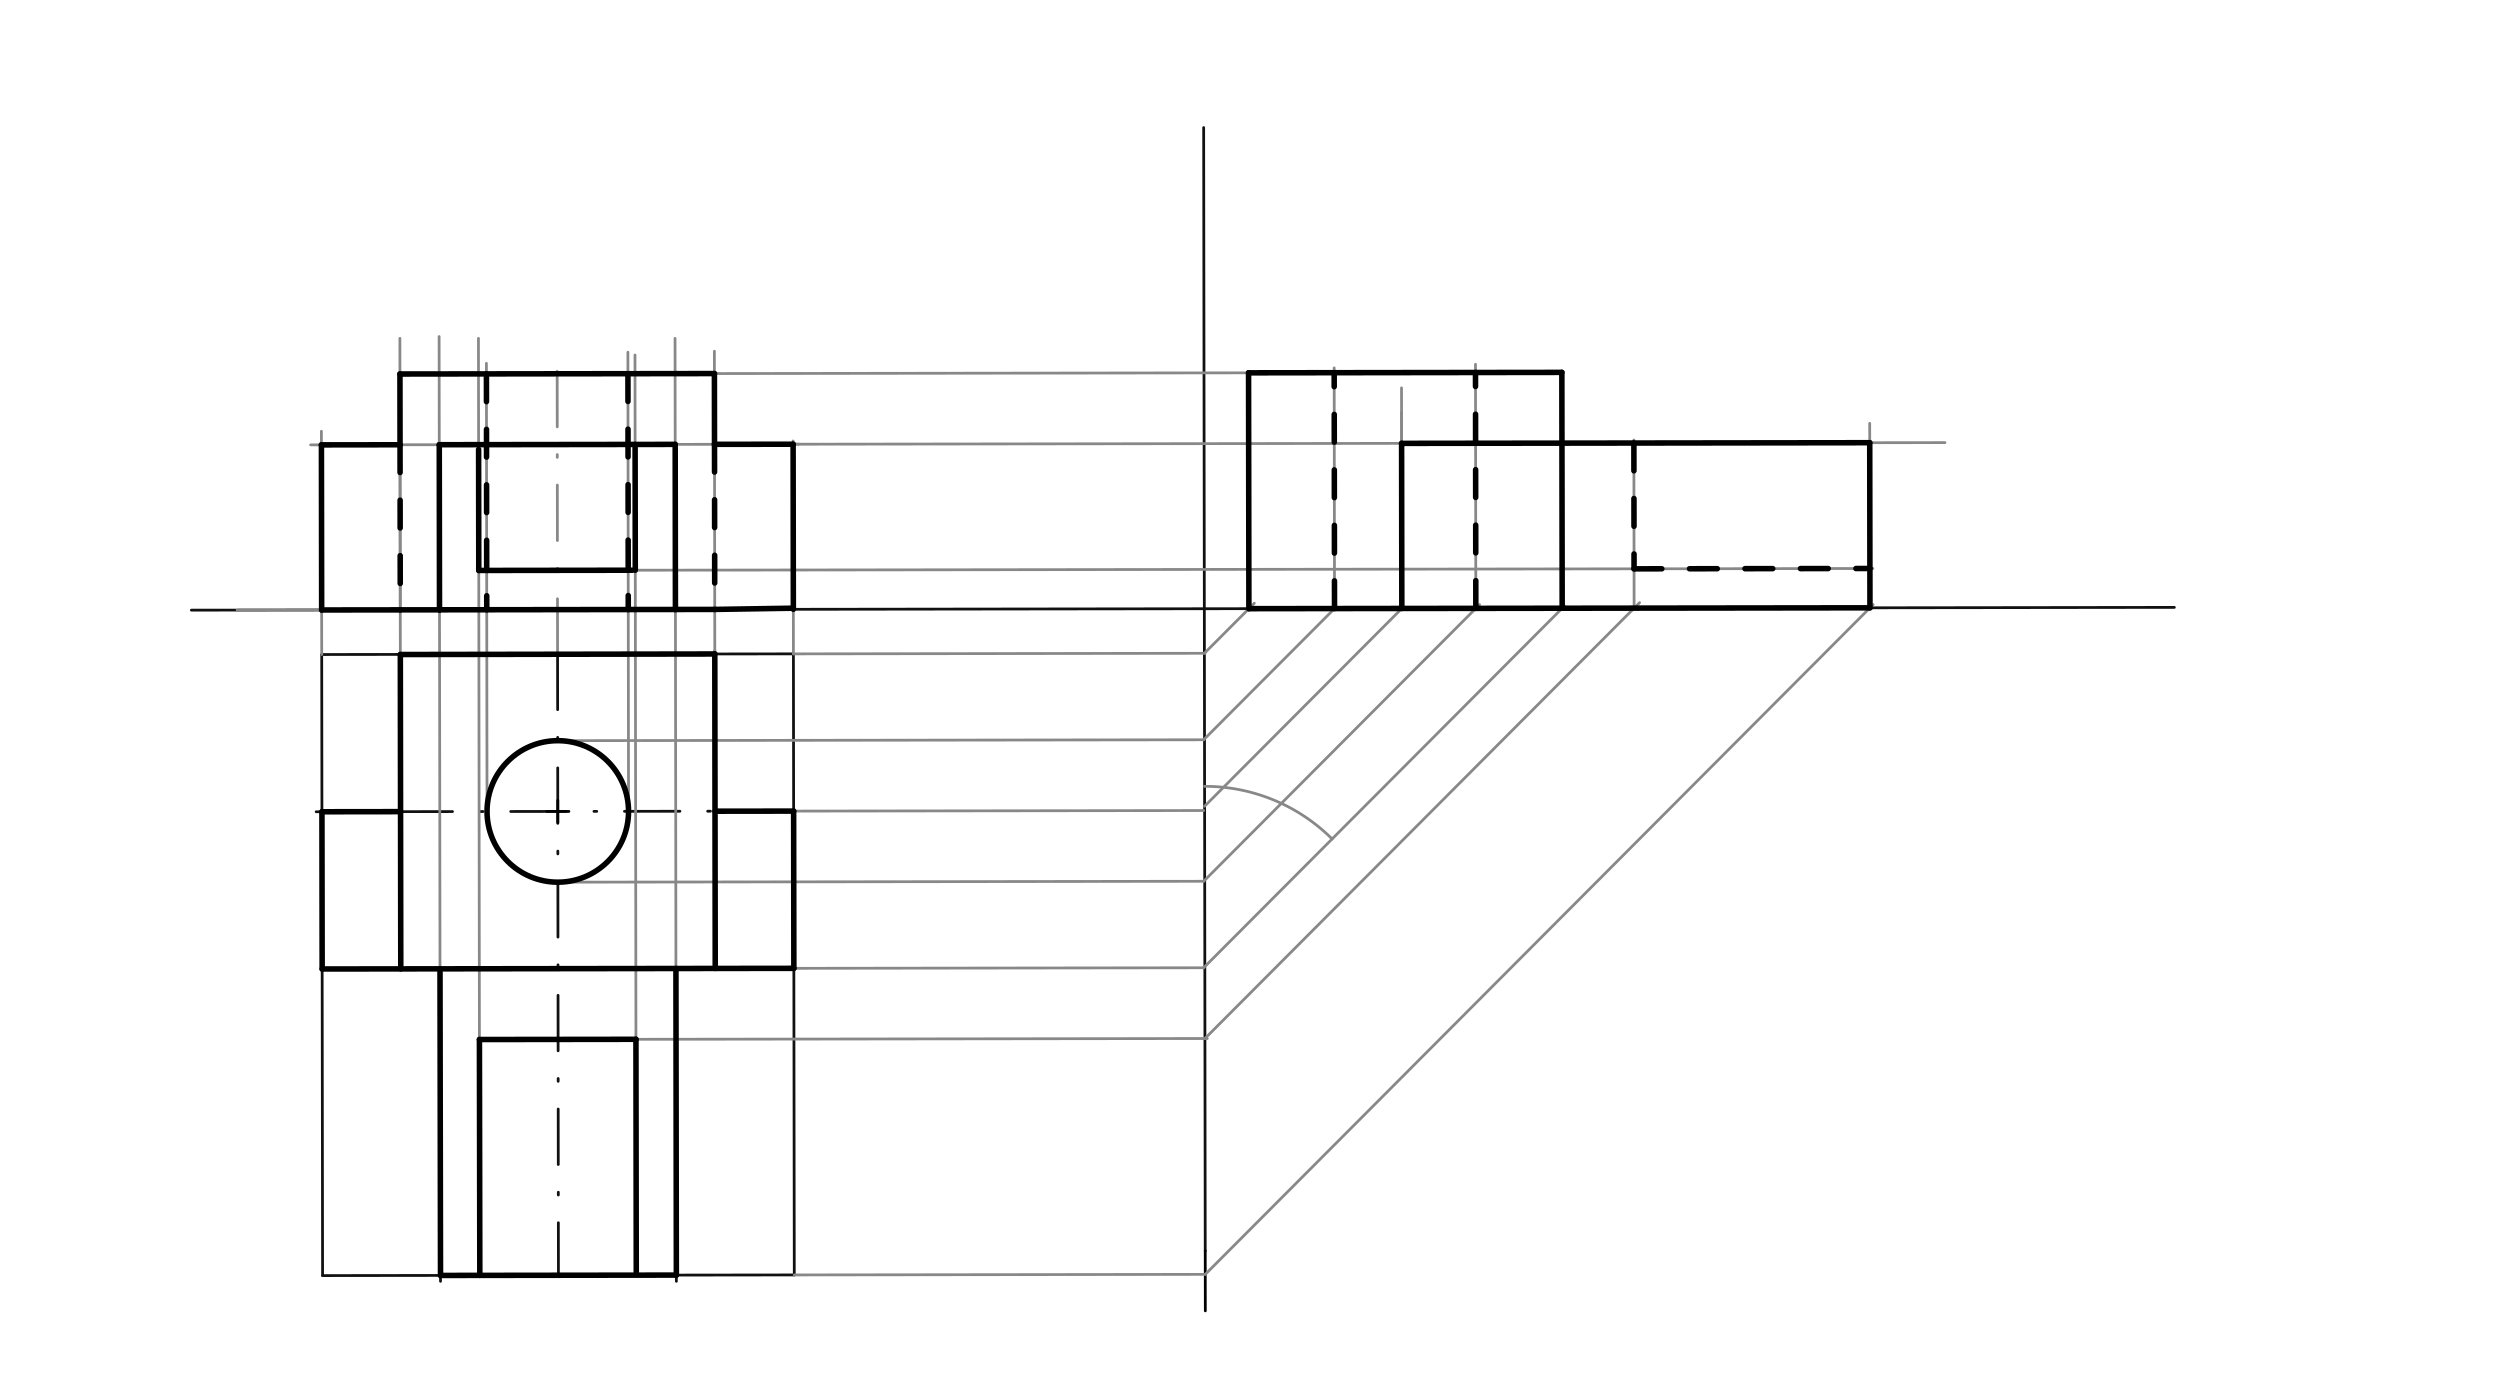 <svg xmlns="http://www.w3.org/2000/svg" class="svg--816" height="100%" preserveAspectRatio="xMidYMid meet" viewBox="0 0 901.417 498.898" width="100%"><defs><marker id="marker-arrow" markerHeight="16" markerUnits="userSpaceOnUse" markerWidth="24" orient="auto-start-reverse" refX="24" refY="4" viewBox="0 0 24 8"><path d="M 0 0 L 24 4 L 0 8 z" stroke="inherit"></path></marker></defs><g class="aux-layer--949"><g class="element--733"><line stroke="#111111" stroke-dasharray="none" stroke-linecap="round" stroke-width="1" x1="69" x2="784" y1="220" y2="219"></line></g><g class="element--733"><line stroke="#111111" stroke-dasharray="none" stroke-linecap="round" stroke-width="1" x1="434" x2="434.566" y1="46" y2="451"></line></g><g class="element--733"><line stroke="#111111" stroke-dasharray="none" stroke-linecap="round" stroke-width="1" x1="116" x2="286.079" y1="236" y2="235.762"></line></g><g class="element--733"><line stroke="#111111" stroke-dasharray="none" stroke-linecap="round" stroke-width="1" x1="116" x2="116.313" y1="236" y2="459.937"></line></g><g class="element--733"><line stroke="#111111" stroke-dasharray="none" stroke-linecap="round" stroke-width="1" x1="116.313" x2="286.392" y1="459.937" y2="459.699"></line></g><g class="element--733"><line stroke="#111111" stroke-dasharray="none" stroke-linecap="round" stroke-width="1" x1="286.079" x2="286.392" y1="235.762" y2="459.699"></line></g><g class="element--733"><line stroke="#000000" stroke-dasharray="none" stroke-linecap="round" stroke-width="1" x1="434.566" x2="434.597" y1="451" y2="472.65"></line></g><g class="element--733"><line stroke="#111111" stroke-dasharray="20, 10, 1, 10" stroke-linecap="round" stroke-width="1" x1="201.039" x2="201.352" y1="235.881" y2="459.818"></line></g><g class="element--733"><line stroke="#111111" stroke-dasharray="20, 10, 1, 10" stroke-linecap="round" stroke-width="1" x1="286.158" x2="114" y1="292.455" y2="292.696"></line></g><g class="element--733"><line stroke="#111111" stroke-dasharray="none" stroke-linecap="round" stroke-width="1" x1="286.237" x2="116.157" y1="349.148" y2="349.386"></line></g><g class="element--733"><line stroke="#111111" stroke-dasharray="none" stroke-linecap="round" stroke-width="1" x1="257.891" x2="257.731" y1="349.187" y2="234.65"></line></g><g class="element--733"><line stroke="#111111" stroke-dasharray="none" stroke-linecap="round" stroke-width="1" x1="144.505" x2="144.346" y1="349.346" y2="236"></line></g><g class="element--733"><line stroke="#111111" stroke-dasharray="none" stroke-linecap="round" stroke-width="1" x1="158.678" x2="158.836" y1="349.326" y2="462"></line></g><g class="element--733"><line stroke="#111111" stroke-dasharray="none" stroke-linecap="round" stroke-width="1" x1="243.718" x2="243.875" y1="349.207" y2="462"></line></g><g class="element--733"><line stroke="#111111" stroke-dasharray="none" stroke-linecap="round" stroke-width="1" x1="172.865" x2="229.3" y1="374.818" y2="374.739"></line></g><g class="element--733"><line stroke="#888888" stroke-dasharray="none" stroke-linecap="round" stroke-width="1" x1="158.65" x2="158.331" y1="349.326" y2="121.35"></line></g><g class="element--733"><line stroke="#888888" stroke-dasharray="none" stroke-linecap="round" stroke-width="1" x1="243.718" x2="243.4" y1="349.207" y2="122"></line></g><g class="element--733"><line stroke="#888888" stroke-dasharray="none" stroke-linecap="round" stroke-width="1" x1="172.865" x2="172.512" y1="374.818" y2="122"></line></g><g class="element--733"><line stroke="#888888" stroke-dasharray="none" stroke-linecap="round" stroke-width="1" x1="229.3" x2="228.955" y1="374.739" y2="128"></line></g><g class="element--733"><line stroke="#888888" stroke-dasharray="none" stroke-linecap="round" stroke-width="1" x1="144.346" x2="144.187" y1="236" y2="122"></line></g><g class="element--733"><line stroke="#888888" stroke-dasharray="none" stroke-linecap="round" stroke-width="1" x1="257.732" x2="257.579" y1="235.802" y2="126.65"></line></g><g class="element--733"><line stroke="#888888" stroke-dasharray="none" stroke-linecap="round" stroke-width="1" x1="144.324" x2="144.205" y1="219.895" y2="134.855"></line></g><g class="element--733"><line stroke="#888888" stroke-dasharray="none" stroke-linecap="round" stroke-width="1" x1="144.205" x2="259.3" y1="134.855" y2="134.694"></line></g><g class="element--733"><line stroke="#888888" stroke-dasharray="none" stroke-linecap="round" stroke-width="1" x1="116" x2="115.887" y1="236" y2="155.5"></line></g><g class="element--733"><line stroke="#888888" stroke-dasharray="none" stroke-linecap="round" stroke-width="1" x1="286.079" x2="285.971" y1="235.762" y2="159"></line></g><g class="element--733"><line stroke="#888888" stroke-dasharray="none" stroke-linecap="round" stroke-width="1" x1="85.5" x2="243.453" y1="219.977" y2="219.756"></line></g><g class="element--733"><line stroke="#888888" stroke-dasharray="none" stroke-linecap="round" stroke-width="1" x1="243.453" x2="288" y1="160.228" y2="160.166"></line></g><g class="element--733"><line stroke="#888888" stroke-dasharray="none" stroke-linecap="round" stroke-width="1" x1="158.386" x2="112" y1="160.347" y2="160.412"></line></g><g class="element--733"><line stroke="#888888" stroke-dasharray="none" stroke-linecap="round" stroke-width="1" x1="175.607" x2="175.381" y1="292.61" y2="131"></line></g><g class="element--733"><line stroke="#888888" stroke-dasharray="none" stroke-linecap="round" stroke-width="1" x1="226.63" x2="226.399" y1="292.538" y2="127"></line></g><g class="element--733"><line stroke="#888888" stroke-dasharray="20, 10, 1, 10" stroke-linecap="round" stroke-width="1" x1="201.039" x2="200.891" y1="235.901" y2="130"></line></g><g class="element--733"><line stroke="#888888" stroke-dasharray="none" stroke-linecap="round" stroke-width="1" x1="286.079" x2="434.5" y1="235.762" y2="235.555"></line></g><g class="element--733"><line stroke="#888888" stroke-dasharray="none" stroke-linecap="round" stroke-width="1" x1="286.237" x2="434" y1="349.148" y2="348.941"></line></g><g class="element--733"><line stroke="#888888" stroke-dasharray="none" stroke-linecap="round" stroke-width="1" x1="434.265" x2="452.27" y1="235.555" y2="217.5"></line></g><g class="element--733"><line stroke="#888888" stroke-dasharray="none" stroke-linecap="round" stroke-width="1" x1="434" x2="564.077" y1="348.941" y2="218.5"></line></g><g class="element--733"><path d="M 480.311 302.5 A 64.987 64.987 0 0 0 434.332 283.53" fill="none" stroke="#888888" stroke-dasharray="none" stroke-linecap="round" stroke-width="1"></path></g><g class="element--733"><line stroke="#888888" stroke-dasharray="none" stroke-linecap="round" stroke-width="1" x1="450.308" x2="450.189" y1="219.467" y2="134.427"></line></g><g class="element--733"><line stroke="#888888" stroke-dasharray="none" stroke-linecap="round" stroke-width="1" x1="563.27" x2="563.151" y1="219.309" y2="134.269"></line></g><g class="element--733"><line stroke="#888888" stroke-dasharray="none" stroke-linecap="round" stroke-width="1" x1="257.591" x2="563.151" y1="134.697" y2="134.269"></line></g><g class="element--733"><line stroke="#888888" stroke-dasharray="none" stroke-linecap="round" stroke-width="1" x1="286.158" x2="434" y1="292.455" y2="292.248"></line></g><g class="element--733"><line stroke="#888888" stroke-dasharray="none" stroke-linecap="round" stroke-width="1" x1="434.342" x2="505.455" y1="290.7" y2="219.388"></line></g><g class="element--733"><line stroke="#888888" stroke-dasharray="none" stroke-linecap="round" stroke-width="1" x1="505.453" x2="505.355" y1="219.39" y2="148.7"></line></g><g class="element--733"><line stroke="#888888" stroke-dasharray="none" stroke-linecap="round" stroke-width="1" x1="285.973" x2="701.3" y1="160.169" y2="159.588"></line></g><g class="element--733"><line stroke="#888888" stroke-dasharray="none" stroke-linecap="round" stroke-width="1" x1="286.392" x2="434.65" y1="459.699" y2="459.492"></line></g><g class="element--733"><line stroke="#888888" stroke-dasharray="none" stroke-linecap="round" stroke-width="1" x1="434.578" x2="675.395" y1="459.492" y2="218"></line></g><g class="element--733"><line stroke="#888888" stroke-dasharray="none" stroke-linecap="round" stroke-width="1" x1="674.245" x2="674.152" y1="219.154" y2="152.65"></line></g><g class="element--733"><line stroke="#888888" stroke-dasharray="none" stroke-linecap="round" stroke-width="1" x1="229.3" x2="435.3" y1="374.739" y2="374.451"></line></g><g class="element--733"><line stroke="#888888" stroke-dasharray="none" stroke-linecap="round" stroke-width="1" x1="434.459" x2="591.173" y1="374.452" y2="217.3"></line></g><g class="element--733"><line stroke="#888888" stroke-dasharray="none" stroke-linecap="round" stroke-width="1" x1="589.206" x2="589.121" y1="219.272" y2="158.65"></line></g><g class="element--733"><line stroke="#888888" stroke-dasharray="none" stroke-linecap="round" stroke-width="1" x1="229.063" x2="675.3" y1="205.604" y2="204.98"></line></g><g class="element--733"><line stroke="#888888" stroke-dasharray="none" stroke-linecap="round" stroke-width="1" x1="201.083" x2="434" y1="267.062" y2="266.736"></line></g><g class="element--733"><line stroke="#888888" stroke-dasharray="none" stroke-linecap="round" stroke-width="1" x1="434" x2="481.254" y1="266.736" y2="219.35"></line></g><g class="element--733"><line stroke="#888888" stroke-dasharray="none" stroke-linecap="round" stroke-width="1" x1="481.181" x2="481.059" y1="219.424" y2="132.65"></line></g><g class="element--733"><line stroke="#888888" stroke-dasharray="none" stroke-linecap="round" stroke-width="1" x1="201.154" x2="434" y1="318.086" y2="317.76"></line></g><g class="element--733"><line stroke="#888888" stroke-dasharray="none" stroke-linecap="round" stroke-width="1" x1="434" x2="533.481" y1="317.76" y2="218"></line></g><g class="element--733"><line stroke="#888888" stroke-dasharray="none" stroke-linecap="round" stroke-width="1" x1="532.133" x2="532.01" y1="219.352" y2="131.35"></line></g><g class="element--733"><line stroke="#888888" stroke-dasharray="20, 10, 1, 10" stroke-linecap="round" stroke-width="1" x1="505.37" x2="505.335" y1="159.862" y2="134.348"></line></g></g><g class="main-layer--75a"><g class="element--733"><line stroke="#000000" stroke-dasharray="none" stroke-linecap="round" stroke-width="2" x1="144.346" x2="144.505" y1="236" y2="349.346"></line></g><g class="element--733"><line stroke="#000000" stroke-dasharray="none" stroke-linecap="round" stroke-width="2" x1="116.159" x2="286.237" y1="349.386" y2="349.148"></line></g><g class="element--733"><line stroke="#000000" stroke-dasharray="none" stroke-linecap="round" stroke-width="2" x1="116.079" x2="144.426" y1="292.693" y2="292.653"></line></g><g class="element--733"><line stroke="#000000" stroke-dasharray="none" stroke-linecap="round" stroke-width="2" x1="257.811" x2="286.158" y1="292.495" y2="292.455"></line></g><g class="element--733"><line stroke="#000000" stroke-dasharray="none" stroke-linecap="round" stroke-width="2" x1="257.732" x2="257.891" y1="235.802" y2="349.187"></line></g><g class="element--733"><line stroke="#000000" stroke-dasharray="none" stroke-linecap="round" stroke-width="2" x1="144.346" x2="257.732" y1="236" y2="235.802"></line></g><g class="element--733"><line stroke="#000000" stroke-dasharray="none" stroke-linecap="round" stroke-width="2" x1="158.65" x2="158.833" y1="349.326" y2="459.877"></line></g><g class="element--733"><line stroke="#000000" stroke-dasharray="none" stroke-linecap="round" stroke-width="2" x1="158.833" x2="243.872" y1="459.877" y2="459.758"></line></g><g class="element--733"><line stroke="#000000" stroke-dasharray="none" stroke-linecap="round" stroke-width="2" x1="243.718" x2="243.872" y1="349.207" y2="459.758"></line></g><g class="element--733"><line stroke="#000000" stroke-dasharray="none" stroke-linecap="round" stroke-width="2" x1="286.158" x2="286.237" y1="292.455" y2="349.148"></line></g><g class="element--733"><line stroke="#000000" stroke-dasharray="none" stroke-linecap="round" stroke-width="2" x1="116.079" x2="116.159" y1="292.693" y2="349.386"></line></g><g class="element--733"><line stroke="#000000" stroke-dasharray="none" stroke-linecap="round" stroke-width="2" x1="172.865" x2="173.006" y1="374.818" y2="459.857"></line></g><g class="element--733"><line stroke="#000000" stroke-dasharray="none" stroke-linecap="round" stroke-width="2" x1="172.865" x2="229.3" y1="374.818" y2="374.739"></line></g><g class="element--733"><line stroke="#000000" stroke-dasharray="none" stroke-linecap="round" stroke-width="2" x1="229.3" x2="229.417" y1="374.739" y2="458.65"></line></g><g class="element--733"><g class="center--a87"><line x1="197.119" y1="292.574" x2="205.119" y2="292.574" stroke="#000000" stroke-width="1" stroke-linecap="round"></line><line x1="201.119" y1="288.574" x2="201.119" y2="296.574" stroke="#000000" stroke-width="1" stroke-linecap="round"></line><circle class="hit--87b" cx="201.119" cy="292.574" r="4" stroke="none" fill="transparent"></circle></g><circle cx="201.119" cy="292.574" fill="none" r="25.512" stroke="#000000" stroke-dasharray="none" stroke-width="2"></circle></g><g class="element--733"><line stroke="#000000" stroke-dasharray="none" stroke-linecap="round" stroke-width="2" x1="158.475" x2="158.475" y1="219.875" y2="219.756"></line></g><g class="element--733"><line stroke="#000000" stroke-dasharray="none" stroke-linecap="round" stroke-width="2" x1="158.475" x2="243.536" y1="219.875" y2="219.756"></line></g><g class="element--733"><line stroke="#000000" stroke-dasharray="none" stroke-linecap="round" stroke-width="2" x1="158.469" x2="158.386" y1="219.875" y2="160.347"></line></g><g class="element--733"><line stroke="#000000" stroke-dasharray="none" stroke-linecap="round" stroke-width="2" x1="243.536" x2="243.453" y1="219.756" y2="160.228"></line></g><g class="element--733"><line stroke="#000000" stroke-dasharray="none" stroke-linecap="round" stroke-width="2" x1="158.386" x2="243.453" y1="160.347" y2="160.228"></line></g><g class="element--733"><line stroke="#000000" stroke-dasharray="none" stroke-linecap="round" stroke-width="2" x1="172.629" x2="228" y1="205.682" y2="205.604"></line></g><g class="element--733"><line stroke="#000000" stroke-dasharray="none" stroke-linecap="round" stroke-width="2" x1="172.568" x2="172.629" y1="162.041" y2="205.682"></line></g><g class="element--733"><line stroke="#000000" stroke-dasharray="none" stroke-linecap="round" stroke-width="2" x1="229" x2="229.063" y1="160.249" y2="205.604"></line></g><g class="element--733"><line stroke="#000000" stroke-dasharray="none" stroke-linecap="round" stroke-width="2" x1="158.469" x2="144.324" y1="219.875" y2="219.895"></line></g><g class="element--733"><line stroke="#000000" stroke-dasharray="none" stroke-linecap="round" stroke-width="2" x1="144.205" x2="257.591" y1="134.855" y2="134.697"></line></g><g class="element--733"><line stroke="#000000" stroke-dasharray="none" stroke-linecap="round" stroke-width="2" x1="243.536" x2="257.709" y1="219.756" y2="219.736"></line></g><g class="element--733"><line stroke="#000000" stroke-dasharray="none" stroke-linecap="round" stroke-width="2" x1="144.324" x2="115.978" y1="219.895" y2="219.934"></line></g><g class="element--733"><line stroke="#000000" stroke-dasharray="none" stroke-linecap="round" stroke-width="2" x1="115.978" x2="115.894" y1="219.934" y2="160.407"></line></g><g class="element--733"><line stroke="#000000" stroke-dasharray="none" stroke-linecap="round" stroke-width="2" x1="115.894" x2="144.241" y1="160.407" y2="160.367"></line></g><g class="element--733"><line stroke="#000000" stroke-dasharray="none" stroke-linecap="round" stroke-width="2" x1="257.626" x2="285.973" y1="160.209" y2="160.169"></line></g><g class="element--733"><line stroke="#000000" stroke-dasharray="none" stroke-linecap="round" stroke-width="2" x1="285.973" x2="286.056" y1="160.169" y2="219.696"></line></g><g class="element--733"><line stroke="#000000" stroke-dasharray="none" stroke-linecap="round" stroke-width="2" x1="286.056" x2="257.709" y1="219.292" y2="219.736"></line></g><g class="element--733"><line stroke="#000000" stroke-dasharray="none" stroke-linecap="round" stroke-width="2" x1="144.205" x2="144.241" y1="134.855" y2="160.367"></line></g><g class="element--733"><line stroke="#000000" stroke-dasharray="none" stroke-linecap="round" stroke-width="2" x1="257.591" x2="257.626" y1="134.697" y2="160.209"></line></g><g class="element--733"><line stroke="#000000" stroke-dasharray="10" stroke-linecap="round" stroke-width="2" x1="144.241" x2="144.324" y1="160.367" y2="219.895"></line></g><g class="element--733"><line stroke="#000000" stroke-dasharray="10" stroke-linecap="round" stroke-width="2" x1="257.626" x2="257.71" y1="160.209" y2="219.736"></line></g><g class="element--733"><line stroke="#000000" stroke-dasharray="10" stroke-linecap="round" stroke-width="2" x1="175.386" x2="175.505" y1="134.812" y2="219.851"></line></g><g class="element--733"><line stroke="#000000" stroke-dasharray="10" stroke-linecap="round" stroke-width="2" x1="226.41" x2="226.529" y1="134.74" y2="219.78"></line></g><g class="element--733"><line stroke="#000000" stroke-dasharray="none" stroke-linecap="round" stroke-width="2" x1="450.189" x2="563.151" y1="134.427" y2="134.269"></line></g><g class="element--733"><line stroke="#000000" stroke-dasharray="none" stroke-linecap="round" stroke-width="2" x1="563.151" x2="563.27" y1="134.269" y2="219.309"></line></g><g class="element--733"><line stroke="#000000" stroke-dasharray="none" stroke-linecap="round" stroke-width="2" x1="450.189" x2="450.308" y1="134.427" y2="219.467"></line></g><g class="element--733"><line stroke="#000000" stroke-dasharray="none" stroke-linecap="round" stroke-width="2" x1="450.308" x2="563.27" y1="219.467" y2="219.309"></line></g><g class="element--733"><line stroke="#000000" stroke-dasharray="none" stroke-linecap="round" stroke-width="2" x1="505.453" x2="505.37" y1="219.39" y2="159.862"></line></g><g class="element--733"><line stroke="#000000" stroke-dasharray="none" stroke-linecap="round" stroke-width="2" x1="505.37" x2="563.187" y1="159.862" y2="159.781"></line></g><g class="element--733"><line stroke="#000000" stroke-dasharray="none" stroke-linecap="round" stroke-width="2" x1="563.187" x2="674.162" y1="159.781" y2="159.626"></line></g><g class="element--733"><line stroke="#000000" stroke-dasharray="none" stroke-linecap="round" stroke-width="2" x1="674.162" x2="674.245" y1="159.626" y2="219.154"></line></g><g class="element--733"><line stroke="#000000" stroke-dasharray="none" stroke-linecap="round" stroke-width="2" x1="674.245" x2="563.27" y1="219.154" y2="219.309"></line></g><g class="element--733"><line stroke="#000000" stroke-dasharray="10" stroke-linecap="round" stroke-width="2" x1="589.123" x2="589.186" y1="159.745" y2="205.101"></line></g><g class="element--733"><line stroke="#000000" stroke-dasharray="10" stroke-linecap="round" stroke-width="2" x1="589.186" x2="674.225" y1="205.101" y2="204.982"></line></g><g class="element--733"><line stroke="#000000" stroke-dasharray="10" stroke-linecap="round" stroke-width="2" x1="481.181" x2="481.062" y1="219.424" y2="134.384"></line></g><g class="element--733"><line stroke="#000000" stroke-dasharray="10" stroke-linecap="round" stroke-width="2" x1="532.133" x2="532.014" y1="219.352" y2="134.313"></line></g></g><g class="snaps-layer--ac6"></g><g class="temp-layer--52d"></g></svg>